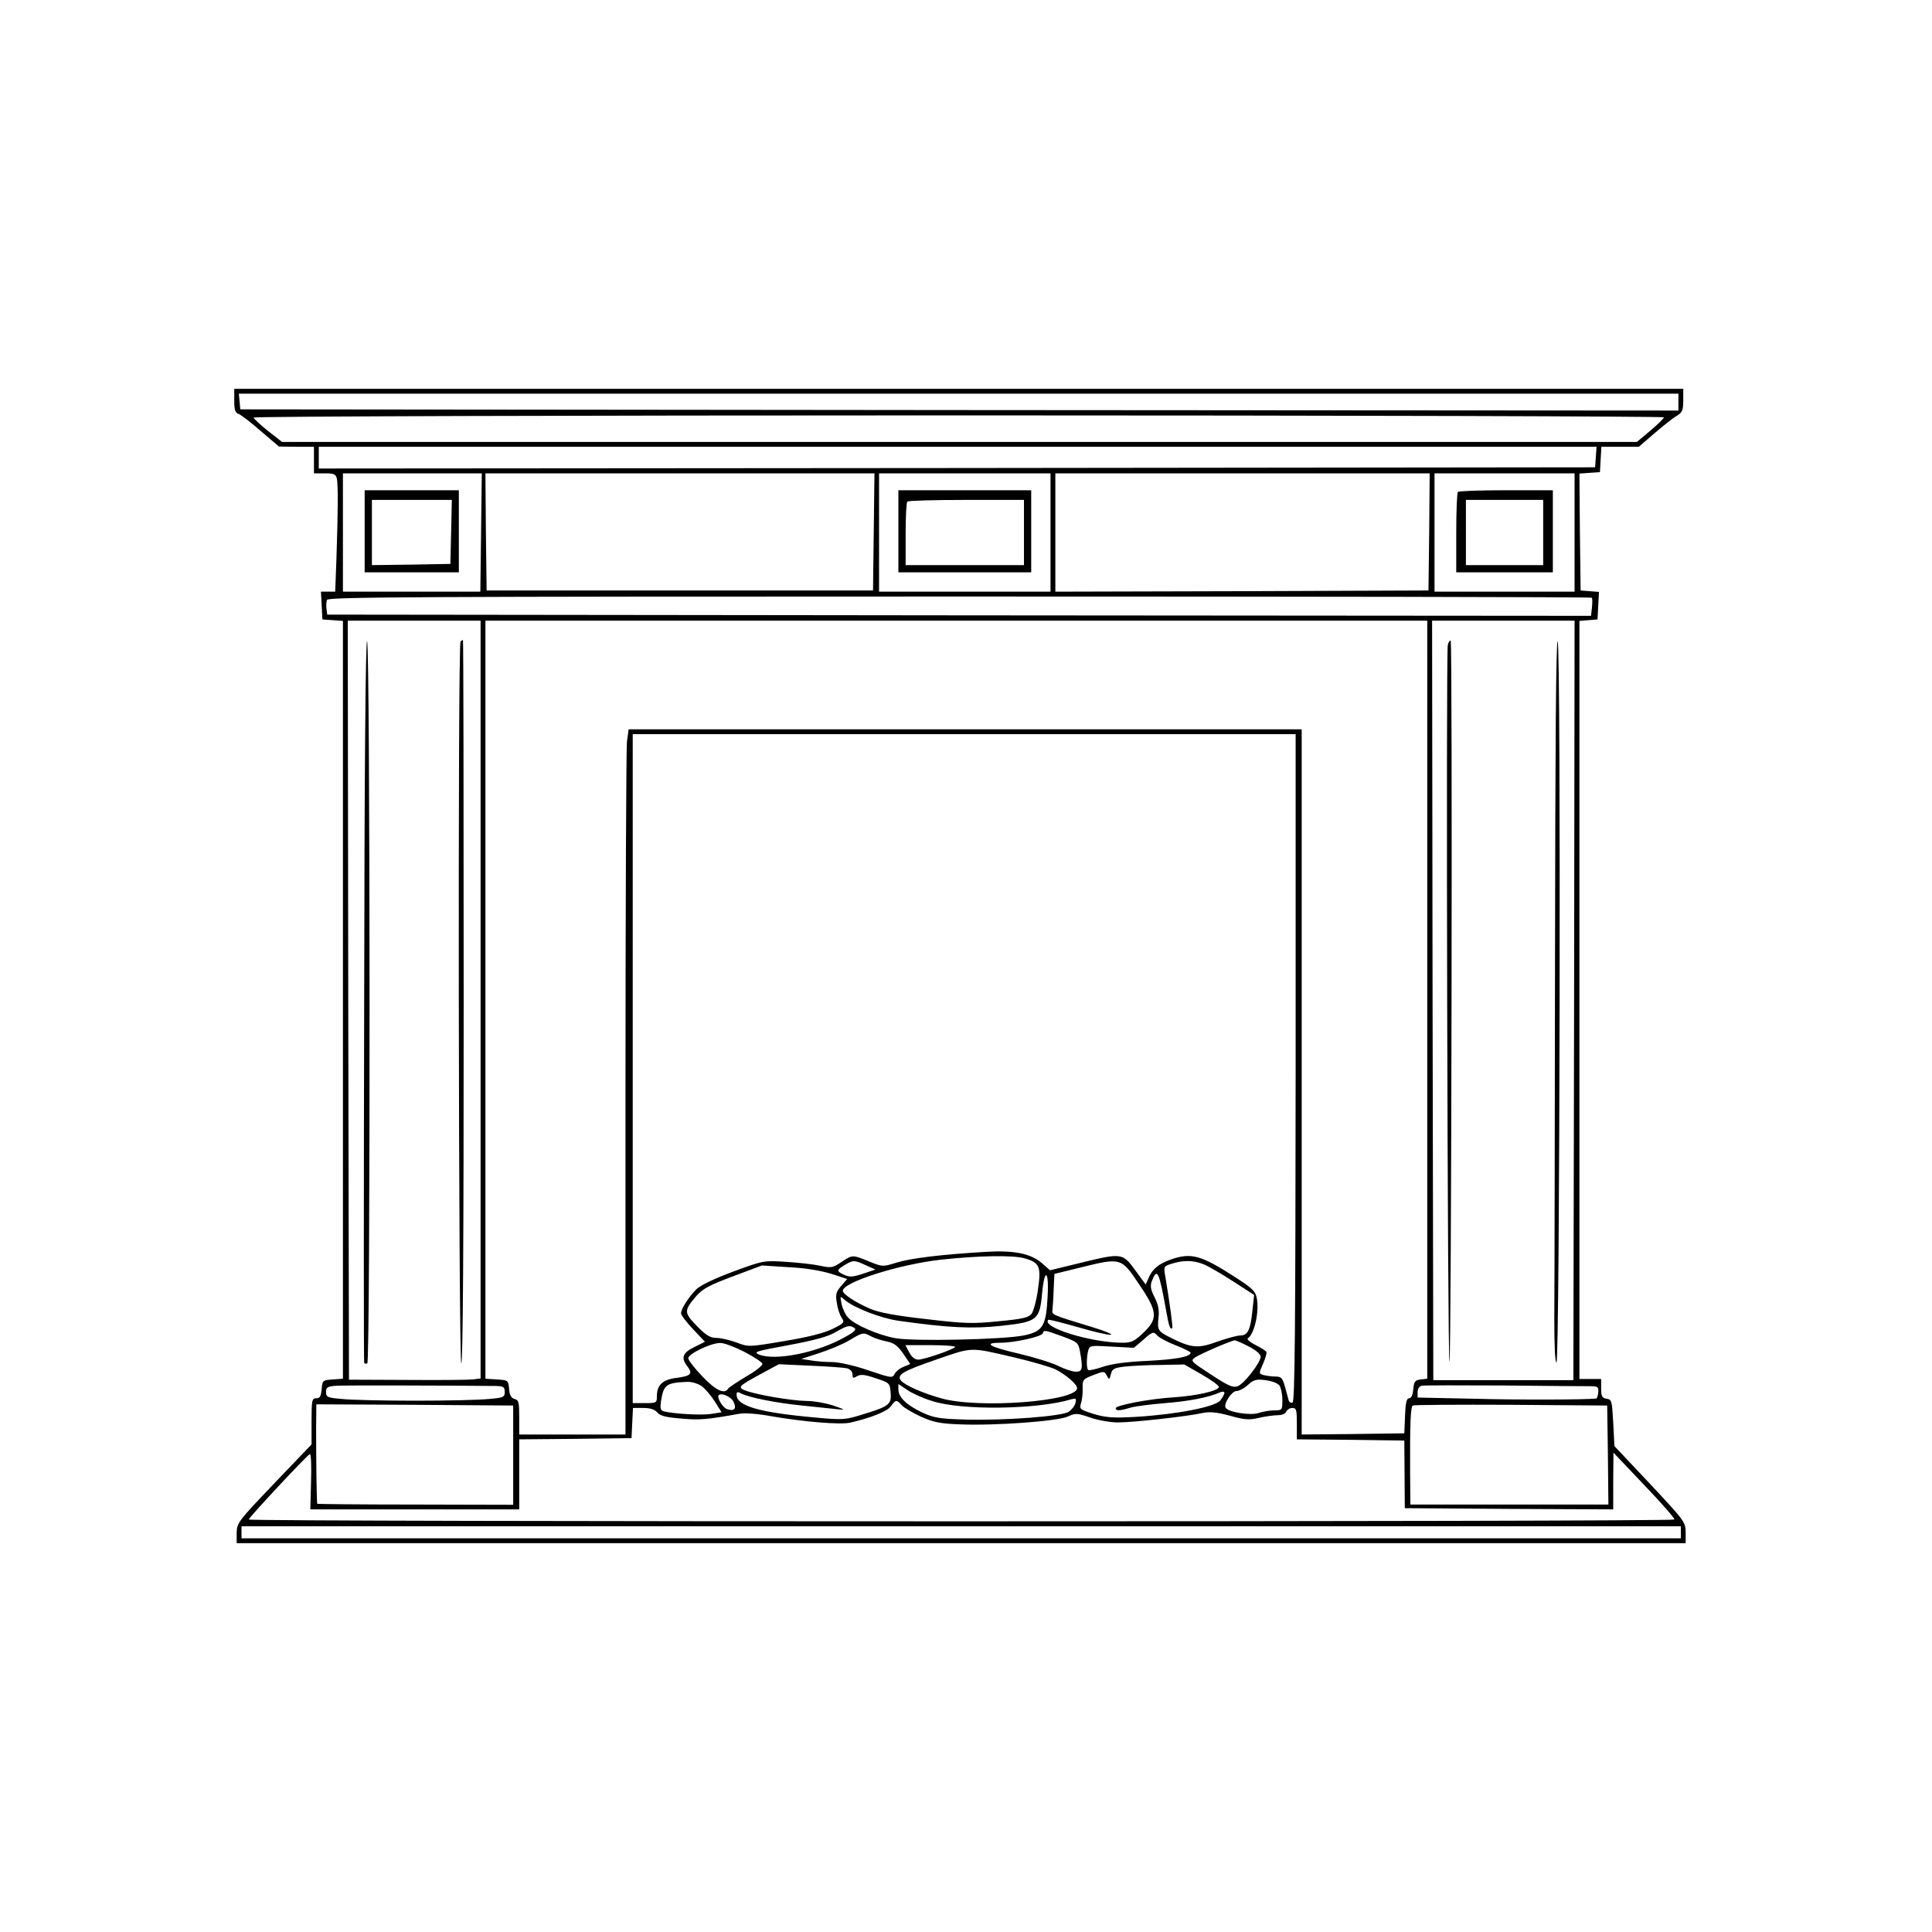 <?xml version="1.0" standalone="no"?>
<!DOCTYPE svg PUBLIC "-//W3C//DTD SVG 20010904//EN"
 "http://www.w3.org/TR/2001/REC-SVG-20010904/DTD/svg10.dtd">
<svg version="1.0" xmlns="http://www.w3.org/2000/svg"
 width="800pt" height="800pt" viewBox="0 0 800 800"
 preserveAspectRatio="xMidYMid meet">

<g transform="translate(0,800) scale(0.1,-0.1)"
fill="#000000" stroke="none">
<path d="M970 6341 c0 -38 4 -51 18 -55 9 -3 51 -35 92 -71 l75 -64 73 -1 72
0 0 -55 0 -55 45 0 c38 0 45 -3 50 -22 5 -25 5 -128 -2 -335 l-5 -133 -30 0
-29 0 3 -57 3 -58 43 -3 42 -3 0 -1569 0 -1569 -42 -3 c-42 -3 -43 -4 -46 -40
-3 -30 -7 -38 -23 -38 -17 0 -19 -8 -19 -95 l0 -96 -155 -162 c-149 -156 -154
-163 -155 -204 l0 -43 3000 0 3000 0 0 44 c0 43 -4 48 -147 201 l-148 157 -5
97 c-5 90 -6 96 -27 99 -19 3 -23 10 -23 43 l0 39 -45 0 -45 0 0 1569 0 1570
38 3 37 3 3 57 3 57 -38 3 -38 3 -3 242 -2 242 42 3 43 3 3 53 3 52 78 0 77 0
65 56 c35 30 76 63 92 72 23 14 27 23 27 64 l0 48 -3000 0 -3000 0 0 -49z
m5980 -6 l0 -35 -2978 2 -2977 3 -3 33 -3 32 2980 0 2981 0 0 -35z m-60 -63
c0 -4 -25 -29 -56 -55 l-56 -47 -2805 0 -2805 0 -59 46 c-32 26 -59 51 -59 55
0 5 1314 9 2920 9 1606 0 2920 -4 2920 -8z m-282 -164 l-3 -43 -2642 -3 -2643
-2 0 45 0 45 2646 0 2645 0 -3 -42z m-4616 -313 l-3 -245 -284 0 -285 0 0 245
0 245 288 0 287 0 -3 -245z m1626 3 l-3 -243 -800 0 -800 0 -3 243 -2 242 805
0 806 0 -3 -242z m732 -3 l0 -245 -355 0 -355 0 0 245 0 245 355 0 355 0 0
-245z m1568 3 l-3 -243 -772 -3 -773 -2 0 245 0 245 775 0 775 0 -2 -242z
m602 -3 l0 -245 -290 0 -290 0 0 245 0 245 290 0 290 0 0 -245z m71 -270 c3
-2 3 -20 1 -40 l-4 -35 -2617 2 -2616 3 -3 23 c-2 13 -1 30 2 38 5 12 364 14
2619 14 1438 0 2616 -2 2618 -5z m-4601 -1664 l0 -1569 -33 -4 c-18 -2 -141
-3 -272 -2 l-240 1 -3 1571 -2 1572 275 0 275 0 0 -1569z m3920 0 l0 -1570
-27 -3 c-24 -3 -28 -8 -31 -41 -2 -23 -8 -37 -17 -37 -11 0 -15 -19 -17 -72
l-3 -73 -212 -3 -213 -2 0 1460 0 1460 -1394 0 -1393 0 -7 -52 c-3 -29 -6
-686 -6 -1460 l0 -1408 -220 0 -220 0 0 71 c0 62 -2 72 -19 76 -14 4 -21 15
-23 42 -3 35 -4 36 -50 39 l-48 3 0 1570 0 1569 1950 0 1950 0 0 -1569z m608
-3 l-3 -1573 -290 0 -290 0 -3 1573 -2 1572 295 0 295 0 -2 -1572z m-1153
-280 c-1 -1075 -3 -1382 -13 -1386 -7 -2 -14 2 -16 10 -2 7 -9 32 -15 55 -10
37 -16 43 -39 43 -15 0 -37 3 -49 6 -21 6 -21 6 -3 47 10 23 16 45 14 49 -3 5
-24 18 -46 29 -23 12 -37 24 -31 27 27 18 48 110 37 167 -5 28 -19 41 -87 85
-144 93 -184 104 -268 75 -51 -18 -78 -40 -93 -77 l-12 -27 -43 59 c-53 72
-55 73 -230 30 l-123 -30 -33 29 c-47 41 -118 55 -239 47 -182 -11 -304 -26
-363 -44 -58 -18 -58 -18 -113 4 -70 29 -70 29 -116 -2 -36 -24 -42 -25 -89
-15 -27 6 -91 13 -141 16 -90 6 -92 6 -217 -40 -78 -29 -136 -57 -153 -73 -32
-32 -64 -82 -64 -100 0 -7 22 -37 50 -66 l49 -52 -44 -22 c-48 -23 -56 -44
-30 -78 25 -32 17 -41 -40 -49 -61 -7 -85 -29 -85 -77 0 -27 -2 -28 -50 -28
l-50 0 0 1385 0 1385 1373 0 1372 0 0 -1382z m-1124 -788 c64 -18 71 -34 57
-129 -6 -46 -19 -92 -27 -102 -13 -15 -39 -21 -136 -30 -106 -11 -142 -10
-300 9 -126 14 -195 27 -230 42 -61 26 -115 61 -115 75 0 36 235 110 407 129
157 17 296 19 344 6z m-656 -29 l40 -18 -51 -17 c-42 -14 -56 -15 -78 -5 -33
15 -33 20 2 41 35 21 39 21 87 -1z m1133 -81 c77 -113 78 -141 13 -202 -34
-32 -47 -38 -83 -38 -129 0 -338 64 -307 95 2 2 58 -12 124 -31 65 -19 126
-33 135 -31 8 2 -25 16 -75 31 -171 52 -170 52 -167 72 1 10 4 48 5 84 l3 65
110 27 c166 41 167 41 242 -72z m268 84 c21 -9 76 -41 122 -71 l85 -55 -7 -65
c-8 -80 -19 -103 -51 -103 -13 0 -56 -12 -96 -26 -79 -29 -106 -26 -194 18
-51 26 -53 31 -48 82 4 31 -1 54 -16 84 -16 31 -19 47 -12 66 23 59 30 44 61
-128 10 -57 16 -74 24 -65 3 4 -9 95 -29 215 -7 39 -6 41 26 51 50 16 92 15
135 -3z m-1546 -38 l68 -22 -25 -29 c-21 -24 -24 -35 -18 -69 3 -23 12 -51 20
-62 13 -20 11 -23 -38 -47 -35 -17 -101 -34 -199 -50 -148 -25 -148 -25 -198
-6 -28 10 -65 19 -83 19 -26 0 -43 10 -81 49 -54 55 -55 64 -3 124 26 30 53
45 152 82 l120 45 108 -7 c68 -3 134 -14 177 -27z m898 -93 c-6 -125 -20 -147
-100 -163 -86 -17 -457 -25 -531 -11 -71 13 -168 55 -195 85 -11 11 -23 37
-27 56 -7 34 -7 35 12 18 36 -32 148 -76 223 -87 206 -29 305 -34 425 -21 150
16 160 24 170 134 10 107 29 98 23 -11z m-800 -132 c10 -6 -1 -17 -40 -38
-113 -64 -287 -99 -355 -72 -25 11 -13 14 122 39 107 20 163 35 195 54 49 28
58 30 78 17z m862 -35 c62 -23 65 -26 72 -62 13 -72 10 -84 -17 -84 -14 0 -47
11 -73 24 -26 13 -100 36 -164 51 -122 28 -149 45 -75 45 58 0 170 25 175 39
5 15 7 14 82 -13z m469 -37 c34 -13 61 -27 61 -30 0 -17 -59 -28 -177 -34 -89
-4 -149 -12 -187 -25 -30 -10 -57 -16 -60 -13 -8 8 -7 52 0 80 6 22 9 22 98
17 l91 -5 40 34 c38 34 41 34 57 17 9 -10 44 -28 77 -41z m-1261 37 c15 -8 45
-17 65 -21 29 -6 44 -17 67 -50 l29 -43 -28 -12 c-16 -6 -32 -20 -37 -30 -8
-17 -15 -16 -109 16 -59 20 -121 34 -150 34 -27 0 -67 3 -88 7 l-39 6 74 24
c40 13 96 36 123 52 59 35 59 35 93 17z m1562 -41 c31 -16 50 -32 50 -43 -1
-25 -67 -111 -95 -122 -19 -7 -37 0 -110 48 -86 56 -87 57 -65 72 23 15 148
69 163 70 4 0 30 -11 57 -25z m-2089 -22 c40 -21 74 -43 76 -50 2 -6 -27 -30
-66 -52 -38 -23 -73 -46 -76 -51 -15 -25 -52 -7 -107 51 -32 33 -58 67 -58 75
0 18 93 63 132 63 15 1 59 -16 99 -36z m874 19 c-15 -13 -130 -52 -153 -52
-14 0 -27 11 -37 30 l-16 30 108 0 c59 0 103 -4 98 -8z m250 -44 c72 -17 146
-39 165 -48 45 -23 90 -62 90 -78 0 -55 -411 -86 -563 -42 -76 21 -150 54
-166 73 -19 24 6 39 145 87 154 53 136 53 329 8z m-697 -44 c13 -4 22 -14 22
-25 0 -16 3 -17 18 -8 15 9 32 8 78 -8 58 -19 59 -20 62 -61 4 -48 -7 -56
-123 -91 -64 -20 -78 -21 -185 -11 -237 21 -330 48 -330 95 0 12 4 13 19 5 33
-17 143 -39 252 -50 57 -6 122 -13 144 -15 38 -4 37 -3 -15 15 -30 10 -80 19
-111 19 -63 1 -208 26 -252 43 -34 13 -30 18 64 69 l74 40 130 -6 c72 -3 140
-8 153 -11z m1469 -26 c40 -23 72 -46 70 -52 -5 -16 -94 -36 -187 -42 -99 -6
-240 -33 -240 -45 0 -12 18 -11 60 2 19 6 85 14 145 19 99 8 178 23 228 45 9
4 17 3 17 -3 0 -5 -8 -19 -17 -31 -22 -27 -183 -58 -350 -68 -94 -5 -124 -3
-174 12 -57 18 -60 20 -53 44 5 14 8 43 7 63 -1 35 2 38 44 54 44 17 46 17 56
-2 10 -18 11 -18 17 6 5 21 13 26 55 31 28 3 95 7 149 7 l100 2 73 -42z m321
-45 c6 -9 12 -36 12 -60 0 -42 -1 -43 -34 -43 -18 0 -47 -5 -65 -11 -32 -11
-125 3 -136 22 -10 15 25 69 45 69 10 0 32 11 47 25 24 22 35 25 73 20 25 -3
50 -12 58 -22z m-2395 -1 c15 -10 40 -39 56 -64 l29 -46 -45 -7 c-41 -6 -156
1 -195 11 -13 4 -15 13 -11 42 11 69 21 76 108 80 17 1 42 -6 58 -16z m-850
-1 c32 -1 37 -4 37 -25 0 -21 -5 -24 -67 -29 -38 -4 -174 -7 -303 -7 -129 0
-265 3 -302 7 -62 5 -68 8 -68 29 0 20 6 23 43 26 33 2 460 1 660 -1z m1806
-62 c120 -40 435 -36 578 7 18 5 21 3 16 -16 -3 -12 -16 -28 -28 -36 -29 -19
-271 -37 -430 -32 -104 3 -128 7 -176 29 -65 31 -99 63 -99 96 l0 22 36 -24
c20 -14 66 -35 103 -46z m2723 61 c34 0 38 -2 36 -25 -1 -14 -5 -25 -8 -26
-46 -5 -318 -6 -502 -1 l-238 5 0 23 c0 13 7 24 17 26 9 2 161 2 337 1 177 -2
338 -3 358 -3z m-3544 -66 c13 -27 2 -39 -27 -29 -18 5 -44 49 -35 58 12 11
53 -7 62 -29z m696 -13 c9 -10 45 -31 79 -47 52 -23 79 -29 162 -32 145 -6
407 13 448 33 31 14 37 14 92 -5 32 -11 83 -20 114 -20 63 0 289 25 350 39 30
6 57 4 113 -11 61 -17 80 -19 121 -9 27 6 62 11 78 11 17 0 32 6 35 15 4 8 15
15 25 15 17 0 19 -8 19 -65 l0 -65 223 -2 222 -3 1 -140 1 -140 432 -3 431 -2
0 117 1 118 128 -135 c71 -74 127 -138 124 -142 -6 -10 -5903 -10 -5903 0 0 8
240 265 253 271 5 2 7 -48 5 -113 l-3 -116 433 0 432 0 0 145 0 145 233 2 232
3 3 63 3 62 42 0 c29 0 48 -6 59 -19 12 -14 36 -20 99 -25 76 -7 107 -4 241
20 21 4 77 0 130 -10 138 -24 288 -36 328 -27 87 20 154 47 169 68 20 28 24
28 45 4z m-1609 -206 l0 -206 -404 1 c-223 0 -406 2 -407 3 -3 3 -5 173 -5
317 l1 95 407 -2 408 -3 0 -205z m4533 0 l2 -205 -410 0 -410 0 -1 138 c-1
202 2 266 11 272 4 3 187 4 407 3 l398 -3 3 -205z m302 -320 l0 -25 -2980 0
-2980 0 0 25 0 25 2980 0 2980 0 0 -25z"/>
<path d="M1510 5800 l0 -170 195 0 195 0 0 170 0 170 -195 0 -195 0 0 -170z
m358 -2 l-3 -133 -162 -3 -163 -2 0 135 0 135 165 0 166 0 -3 -132z"/>
<path d="M3720 5800 l0 -170 275 0 275 0 0 170 0 170 -275 0 -275 0 0 -170z
m520 -5 l0 -135 -245 0 -245 0 0 128 c0 71 3 132 7 135 3 4 114 7 245 7 l238
0 0 -135z"/>
<path d="M6037 5963 c-4 -3 -7 -80 -7 -170 l0 -163 200 0 200 0 0 170 0 170
-193 0 c-107 0 -197 -3 -200 -7z m353 -168 l0 -135 -160 0 -160 0 0 135 0 135
160 0 160 0 0 -135z"/>
<path d="M1508 3858 c-2 -821 -2 -1496 0 -1501 2 -4 8 -5 13 -2 13 9 12 2982
-1 2990 -6 4 -11 -501 -12 -1487z"/>
<path d="M1907 5343 c-12 -11 -8 -2981 3 -2988 7 -4 10 497 10 1494 0 826 -1
1501 -3 1501 -2 0 -7 -3 -10 -7z"/>
<path d="M5995 5329 c-8 -35 -1 -2975 7 -2969 8 6 13 2978 5 2987 -3 3 -9 -5
-12 -18z"/>
<path d="M6439 4040 c-1 -723 -2 -1397 -3 -1497 0 -115 3 -184 9 -185 14 -4
19 2972 5 2986 -7 7 -10 -425 -11 -1304z"/>
</g>
</svg>
